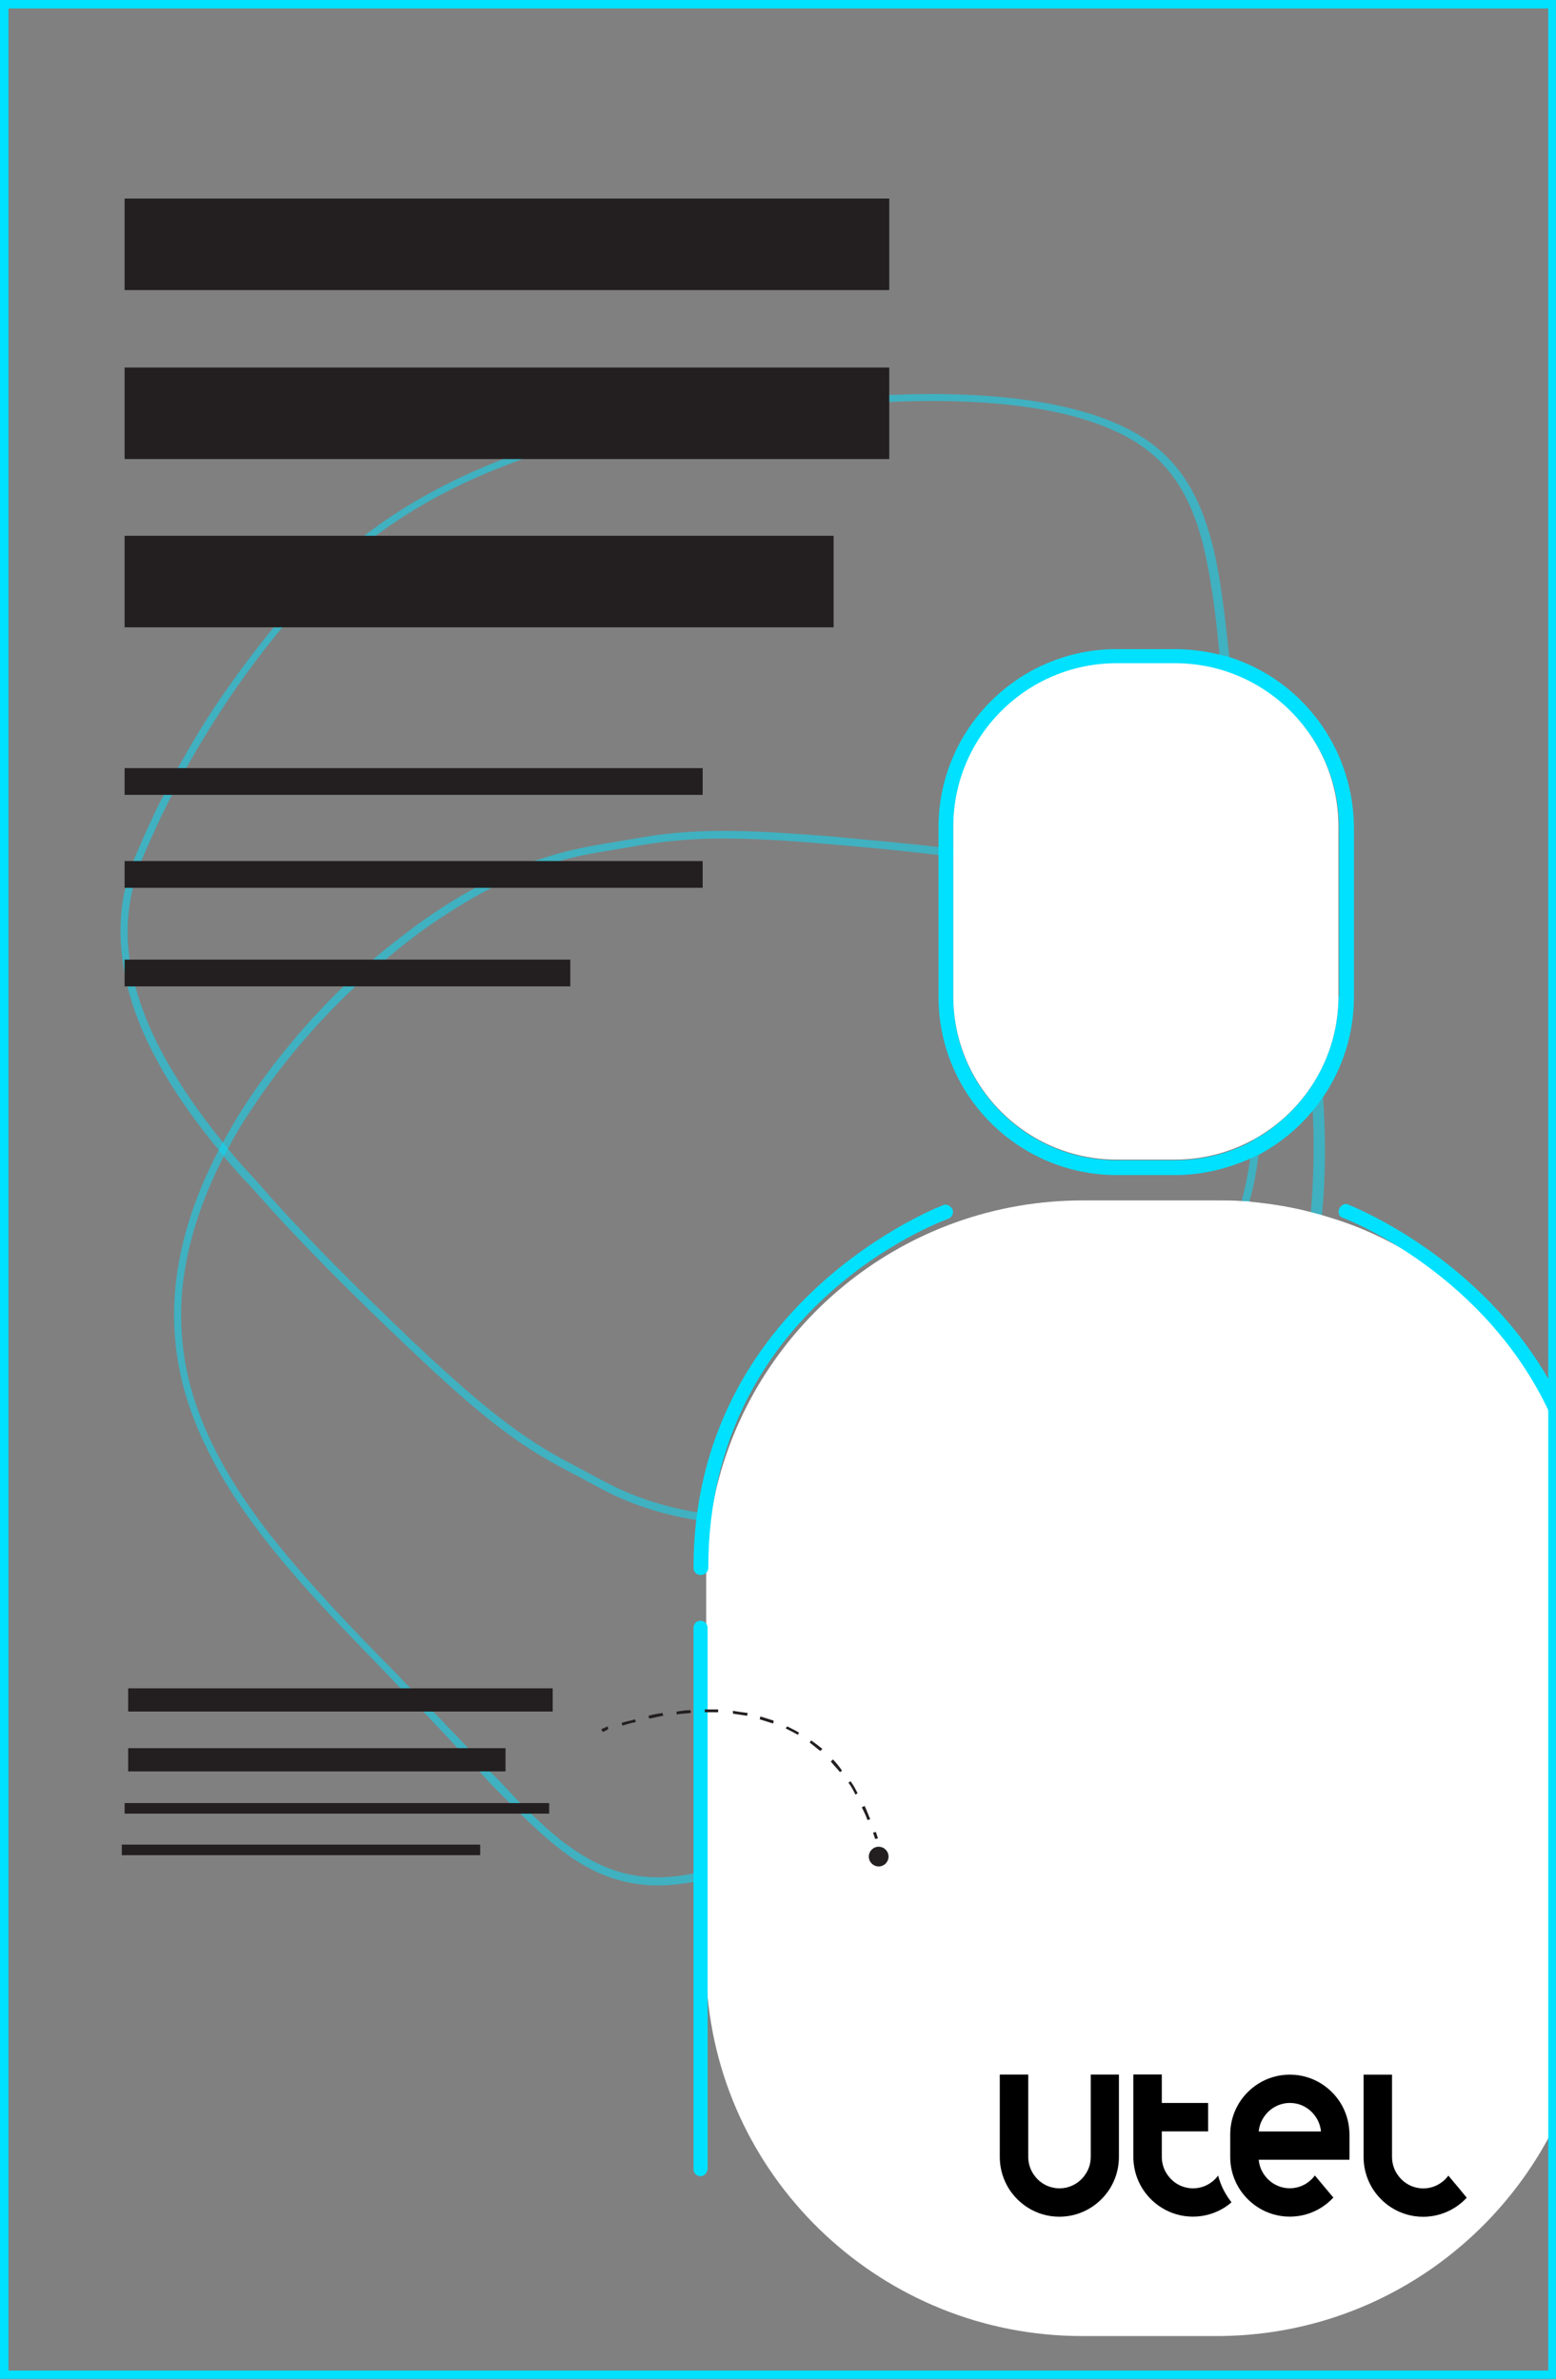 <?xml version="1.0" encoding="utf-8"?>
<!-- Generator: Adobe Illustrator 26.0.2, SVG Export Plug-In . SVG Version: 6.00 Build 0)  -->
<svg version="1.1" id="Capa_1" xmlns="http://www.w3.org/2000/svg" xmlns:xlink="http://www.w3.org/1999/xlink" x="0px" y="0px"
	 viewBox="0 0 221 338" style="enable-background:new 0 0 221 338;" xml:space="preserve">
<rect x="0" y="0" width="221" height="338" fill="#808080" stroke="none"/>
<style type="text/css">
	.st0{opacity:0.5;}
	.st1{fill:#00E1FF;}
	.st2{fill:#FFFFFF;}
	.st3{fill:#231F20;}
</style>
<g>
	<g class="st0">
		<path class="st1" d="M179.8,144.7c-0.1-3.3-0.4-6.6-0.6-9.8c0-0.6-0.1-1.1-0.1-1.7c-0.5-5.7-1.2-11.3-1.9-16.8
			c-0.5-3.8-0.9-7.4-1.3-10.9c-0.4-3.4-0.8-6.6-1.1-9.7c0-0.1,0-0.2,0-0.2c-0.1-0.8-0.2-1.5-0.2-2.3c-0.7-6.4-1.3-12-2.6-16.7
			c-2.3-8.5-6.4-13.5-13.8-16.6c-7.3-3.1-18.2-4.5-31.9-3.9c-0.7,0-1.5,0.1-2.2,0.1L113,56.8c-14.2,0.8-28.8,3.7-40,7.8
			c-0.5,0.2-1,0.4-1.5,0.6c-7.5,2.9-14.1,6.5-19.9,11c-1.8,1.4-3.5,2.8-5.1,4.4c-2.7,2.8-5.3,5.7-7.7,8.6c-2.7,3.3-5.3,6.8-7.7,10.3
			c-2.1,3.1-4,6.3-5.9,9.7c-0.7,1.3-1.4,2.5-2,3.8c-1.4,2.7-2.6,5.4-3.8,8.2c-0.2,0.4-0.3,0.8-0.5,1.1c-0.5,1.3-0.9,2.5-1.1,3.8
			c-0.9,3.9-0.9,7.9-0.1,12.1c0.1,0.6,0.3,1.3,0.4,1.9c1.8,7.3,6.2,15.1,13.1,23.4c0.3,0.3,0.5,0.6,0.8,1c1.1,1.3,2.3,2.7,3.6,4
			c6.9,7.9,14.8,15.7,22.4,22.9c7.8,7.4,14,12.9,21.3,16.8l5.8,3.1c4.2,2.3,8.8,3.8,13.8,4.6c0.6,0.1,1.3,0.2,1.9,0.3h0.1
			c2.2,0.3,4.6,0.4,7,0.4c1.3,0,2.7,0,4.1-0.1c11.5-0.7,23.9-4.1,34.2-9.3c12.2-6.2,21.4-14.7,26.7-24.7c2-3.6,3.5-7.6,4.6-12
			c0.6-2.1,1-4.4,1.3-6.7c0.1-0.9,0.2-1.7,0.3-2.6C179.9,156.1,180,150.7,179.8,144.7z M177.6,164.4c-0.3,2.1-0.7,4.1-1.2,6
			c-1.1,4.3-2.6,8.1-4.5,11.6c-5.1,9.8-14.2,18.2-26.2,24.2c-10.2,5.2-22.5,8.5-33.8,9.2c-3.9,0.2-7.5,0.1-10.9-0.3h-0.1
			c-0.7-0.1-1.3-0.2-1.9-0.3c-4.9-0.8-9.3-2.3-13.4-4.5l-5.8-3.1c-7.2-3.9-13.3-9.3-21.1-16.6c-7.5-7.2-15.5-15-22.3-22.9
			c-1.4-1.5-2.7-2.9-3.9-4.4c-0.3-0.3-0.6-0.6-0.8-1c-6.5-8-10.7-15.4-12.5-22.3c-0.3-1.3-0.6-2.6-0.8-3.8
			c-0.5-3.5-0.3-6.9,0.5-10.2c0.3-1.3,0.7-2.6,1.2-3.8c0.1-0.2,0.2-0.5,0.3-0.7c1.3-3,2.6-5.9,4.1-8.7c0.7-1.3,1.3-2.6,2-3.8
			c4-7.1,8.5-13.8,13.7-20c2.2-2.7,4.5-5.3,7-7.8c2-1.9,4.1-3.6,6.3-5.2c5.8-4.3,12.3-7.7,19.9-10.5c0.5-0.2,1-0.4,1.5-0.5
			c10.9-3.8,24.7-6.4,38.1-7.2l11.1-0.6c0.7,0,1.4-0.1,2.1-0.1c13.5-0.6,24.3,0.7,31.4,3.8c7,2.9,10.9,7.7,13.1,15.8
			c1.2,4.6,1.9,9.9,2.5,16.1c0.1,0.7,0.2,1.5,0.2,2.2c0,0.3,0,0.5,0.1,0.8c0.3,3.1,0.7,6.3,1.1,9.8c0.4,3.5,0.8,7.1,1.3,10.9
			c0.6,5.1,1.3,10.3,1.8,15.6c0.1,0.5,0.1,1.1,0.1,1.6c0.3,3.6,0.6,7.2,0.7,10.9c0.2,6.3,0,12-0.6,17.2
			C177.9,162.8,177.8,163.6,177.6,164.4z"/>
	</g>
	<g class="st0">
		<path class="st1" d="M187.9,155.6c-0.1-1.2-0.2-2.4-0.3-3.6c-0.2-1.7-0.4-3.4-0.7-5.2l0,0c-0.8-5.4-3.5-9.9-7.9-13.6
			c-0.4-0.3-0.8-0.7-1.3-1c-6.3-4.7-15.9-7.9-28.8-9.8c-4.4-0.8-9-1.4-13.6-1.9c-0.7-0.1-1.4-0.2-2.1-0.2c-5-0.6-10.1-1-15.1-1.5
			c-10.4-0.8-18.5-1.3-26.7,0.1l-6.5,1.1c-2.9,0.5-5.8,1.2-8.7,2.2c-2.8,1-5.6,2.3-8.5,3.8c-2.8,1.5-5.6,3.3-8.4,5.3
			c-2,1.5-4.1,3.1-6.1,4.8c-1.4,1.2-2.8,2.5-4.2,3.8c-5.4,5.2-10.3,11.1-14.1,16.9c-1.2,1.8-2.2,3.6-3.2,5.4
			c-0.2,0.4-0.4,0.8-0.6,1.1c-4.7,8.9-6.8,17.7-6.3,25.8c0.5,9.7,4.9,19.6,13.5,30.4c5.3,6.7,11.4,12.8,16.7,18.3
			c0.6,0.6,1.1,1.2,1.7,1.8c1.1,1.1,2.2,2.2,3.2,3.3c0.6,0.6,1.2,1.2,1.8,1.9c1.1,1.1,2.2,2.3,3.2,3.4c0.9,1,1.8,1.9,2.7,2.9
			c0.1,0.1,0.3,0.3,0.4,0.4c1.4,1.6,2.8,3,4.2,4.4c0.5,0.5,1,1,1.5,1.5c2.1,2.1,4.2,4,6.3,5.6c4.4,3.3,8.7,4.8,13.5,4.8
			c1.6,0,3.3-0.2,5.1-0.5c0.5-0.1,1-0.2,1.6-0.4c0.1,0,0.1,0,0.2-0.1h0.1c8.1-2,18.7-7.6,30.5-16.2l9.1-6.6
			c11.7-8.5,22.6-18.6,30.1-27.8c7-8.5,11.7-17,14.5-26c1.6-6.1,2.6-12.1,3.1-18.1C188.3,166.8,188.3,161.2,187.9,155.6z
			 M183.5,190.1c-2.7,8.8-7.4,17.1-14.3,25.5c-7.4,9.1-18.3,19.2-29.9,27.6l-9.1,6.6c-11.6,8.4-21.9,13.9-29.9,15.9h-0.1
			c-0.2,0-0.3,0.1-0.5,0.1c-0.4,0.1-0.9,0.2-1.3,0.3c-6.8,1.4-12.2,0.1-17.9-4.1c-1.8-1.3-3.5-2.9-5.3-4.6c-0.5-0.5-1-1-1.5-1.5
			c-1.3-1.4-2.7-2.9-4.2-4.4c-0.4-0.4-0.8-0.8-1.2-1.2c-0.6-0.7-1.3-1.4-1.9-2.1c-1.3-1.4-2.6-2.7-4-4.2c-0.3-0.3-0.7-0.7-1-1
			c-1-1.1-2.1-2.2-3.2-3.3c-0.8-0.8-1.6-1.7-2.5-2.6c-5.6-5.7-11.3-11.6-16.6-18.2c-8.5-10.6-12.8-20.3-13.3-29.8
			c-0.5-7.7,1.5-16.1,5.9-24.7c0.2-0.4,0.4-0.8,0.6-1.1c1-1.9,2.1-3.8,3.4-5.7c4-6.1,9.1-12.2,14.9-17.6c1.4-1.3,2.8-2.6,4.3-3.8
			c1.6-1.4,3.3-2.7,4.9-3.9c3.5-2.5,6.9-4.6,10.2-6.3c3.3-1.7,6.6-2.9,9.8-3.8c1.7-0.5,3.3-0.8,5-1.1l6.5-1.1
			c3.7-0.6,7.4-0.9,11.3-0.9c4.6,0,9.5,0.3,15.1,0.8c5,0.4,10.1,0.9,15.2,1.5c0.7,0.1,1.4,0.2,2.1,0.2c4.6,0.5,9.1,1.1,13.4,1.9
			c13.3,1.9,23,5.3,29.1,10.2c0.4,0.3,0.9,0.7,1.3,1.1c3.7,3.4,5.9,7.4,6.6,12.1c0.3,2.3,0.6,4.5,0.8,6.8c0.1,1.1,0.2,2.2,0.2,3.3
			c0.3,5,0.2,10-0.2,15C186.1,178,185.1,184,183.5,190.1z"/>
	</g>
	<g>
		<path class="st2" d="M221,200.4v101.2c-0.4,0.8-0.8,1.5-1.2,2.3c-9.1,16.6-26.7,27.9-47,27.9h-19.1c-28.2,0-51.4-21.9-53.3-49.5
			c-0.1-1.2-0.1-2.4-0.1-3.6v-55.1c0-2.4,0.2-4.8,0.5-7.1c0-0.4,0.1-0.8,0.2-1.2c0.2-1.4,0.5-2.8,0.8-4.1
			c5.7-23.3,26.8-40.7,52-40.7h19.1c1.2,0,2.4,0,3.6,0.1c0.4,0,0.8,0,1.2,0.1c3.1,0.3,6.1,0.8,9,1.6c0.4,0.1,0.8,0.2,1.1,0.3
			c2.4,0.7,4.7,1.5,6.9,2.5l0,0c10.7,4.8,19.5,13,25.1,23.2c0.2,0.5,0.5,0.9,0.7,1.4C220.7,199.8,220.9,200.1,221,200.4z"/>
	</g>
	<g>
		<path class="st1" d="M0,0v337.9h221V0H0z M219.8,336.7H1.2V1.2h218.7v335.5H219.8z"/>
	</g>
	<g>
		<rect x="17.7" y="28.2" class="st3" width="108.6" height="13"/>
	</g>
	<g>
		<rect x="17.7" y="52.2" class="st3" width="108.6" height="13"/>
	</g>
	<g>
		<rect x="17.7" y="76.1" class="st3" width="100.7" height="13"/>
	</g>
	<g>
		<rect x="17.7" y="109.1" class="st3" width="82.1" height="3.8"/>
	</g>
	<g>
		<rect x="17.7" y="122.3" class="st3" width="82.1" height="3.8"/>
	</g>
	<g>
		<rect x="17.7" y="136.3" class="st3" width="63.3" height="3.8"/>
	</g>
	<g>
		<rect x="18.2" y="239.8" class="st3" width="60.3" height="3.3"/>
	</g>
	<g>
		<rect x="17.3" y="262" class="st3" width="50.9" height="1.5"/>
	</g>
	<g>
		<rect x="18.2" y="248.3" class="st3" width="53.6" height="3.3"/>
	</g>
	<g>
		<rect x="17.7" y="256.1" class="st3" width="60.3" height="1.5"/>
	</g>
	<g>
		<path class="st1" d="M174.5,93.3c-0.4-0.1-0.8-0.2-1.2-0.3c-2.1-0.5-4.2-0.8-6.4-0.8h-8.3c-14,0-25.3,11.4-25.3,25.3v24.1
			c0,14,11.4,25.3,25.3,25.3h8.3c3.8,0,7.5-0.9,10.8-2.4c0.4-0.2,0.9-0.4,1.3-0.6c3.1-1.7,5.8-4,7.9-6.7c0.4-0.5,0.7-1,1.1-1.5
			c2.7-4,4.3-8.9,4.3-14.1v-24.1C192.2,106.1,184.8,96.5,174.5,93.3z M190.1,141.5c0,3.8-0.9,7.3-2.5,10.5c-0.3,0.6-0.6,1.2-1,1.8
			c-1.9,3-4.4,5.5-7.3,7.4c-0.4,0.3-0.8,0.5-1.3,0.8c-3.3,1.8-7.1,2.8-11.1,2.8h-8.3c-12.8,0-23.2-10.4-23.2-23.2v-24.1
			c0-12.8,10.4-23.2,23.2-23.2h8.3c2.3,0,4.6,0.3,6.7,1c0.4,0.1,0.8,0.2,1.2,0.4c9,3.2,15.4,11.8,15.4,21.9v23.9H190.1z"/>
	</g>
	<g>
		<path class="st1" d="M100.6,222.7c0-36.8,32.7-49.1,34.1-49.6c0.5-0.2,0.8-0.8,0.6-1.3c-0.2-0.4-0.6-0.7-1-0.7
			c-0.1,0-0.2,0-0.4,0.1c-0.3,0.1-35.4,13.6-35.4,51.5c0,0.6,0.5,1,1,1C100.1,223.7,100.6,223.3,100.6,222.7z"/>
	</g>
	<g>
		<path class="st1" d="M99.5,309.1L99.5,309.1c-0.5,0-1-0.4-1-1v-76.9c0-0.5,0.4-1,1-1l0,0c0.5,0,1,0.4,1,1v76.9
			C100.4,308.7,100,309.1,99.5,309.1z"/>
	</g>
	<g>
		<circle class="st3" cx="124.8" cy="263.7" r="1.4"/>
	</g>
	<g>
		<g>
			<path class="st3" d="M85.6,246l-0.2-0.4c0,0,0.3-0.1,0.9-0.4l0.1,0.4C85.9,245.9,85.6,246,85.6,246z"/>
		</g>
		<g>
			<path class="st3" d="M94.1,243.3c-0.7,0.1-1.3,0.2-2,0.4l0.1,0.4c0.7-0.1,1.3-0.3,2-0.4L94.1,243.3z M90.2,244.2
				c-0.6,0.2-1.3,0.3-1.9,0.5l0.1,0.4c0.6-0.2,1.3-0.4,1.9-0.5L90.2,244.2z"/>
		</g>
		<g>
			<path class="st3" d="M100.4,242.8h-0.1l0,0h-0.2v0.4h0.2l0,0h0.1c0.6,0,1.1,0,1.6,0v-0.4C101.6,242.8,101,242.8,100.4,242.8z
				 M98.1,242.9c-0.7,0-1.3,0.1-2,0.2v0.4c0.7-0.1,1.3-0.1,2-0.2V242.9z M104.1,243v0.4c0.7,0.1,1.3,0.2,2,0.3l0.1-0.4
				C105.4,243.2,104.7,243.1,104.1,243z M108,243.8l-0.1,0.4c0.6,0.2,1.3,0.4,1.9,0.6l0.1-0.4C109.3,244.2,108.7,244,108,243.8z
				 M111.8,245.2l-0.2,0.3c0.6,0.3,1.2,0.6,1.7,0.9l0.2-0.3C113,245.8,112.4,245.5,111.8,245.2z M115.2,247.2l-0.2,0.3
				c0.5,0.4,1,0.8,1.5,1.2l0.3-0.3C116.3,248,115.8,247.6,115.2,247.2z M118.3,249.9l-0.3,0.3c0.4,0.5,0.9,1,1.3,1.5l0.3-0.2
				C119.2,250.9,118.7,250.3,118.3,249.9z M120.8,253l-0.3,0.2c0.4,0.5,0.7,1.1,1,1.7l0.3-0.2C121.5,254.1,121.2,253.5,120.8,253z
				 M122.8,256.5l-0.4,0.2c0.3,0.6,0.6,1.2,0.8,1.8l0.4-0.1C123.3,257.7,123.1,257.1,122.8,256.5z"/>
		</g>
		<g>
			<path class="st3" d="M124.3,261.2c-0.1-0.3-0.2-0.6-0.3-0.9l0.4-0.1c0.1,0.3,0.2,0.6,0.3,0.9L124.3,261.2z"/>
		</g>
	</g>
	<g>
		<path class="st1" d="M220.5,196.9c-10.1-18.5-28.8-25.7-29-25.8c-0.1,0-0.2-0.1-0.3-0.1c-0.4,0-0.8,0.3-1,0.7
			c-0.1,0.3-0.1,0.5,0,0.8s0.3,0.4,0.6,0.5s20.6,7.9,29.7,28.6V196.9z"/>
	</g>
	<g>
		<path class="st2" d="M190.1,141.5c0,12.8-10.4,23.2-23.2,23.2h-8.3c-12.8,0-23.2-10.4-23.2-23.2v-24.1c0-12.8,10.4-23.2,23.2-23.2
			h8.3c12.8,0,23.2,10.4,23.2,23.2V141.5z"/>
	</g>
	<g>
		<path d="M154.92,294.66v10.09h0v1.62c0,0,0,0,0,0v0c0,0.13-0.01,0.27-0.02,0.4h0.02l0,0h-0.02c-0.07,0.81-0.37,1.57-0.86,2.23
			c-0.13,0.18-0.27,0.35-0.43,0.51c-0.84,0.84-1.95,1.31-3.13,1.31c0,0,0,0,0,0s0,0,0,0c-1.17,0-2.29-0.46-3.13-1.31
			c-0.16-0.16-0.3-0.33-0.43-0.51c-0.49-0.65-0.78-1.42-0.86-2.23h-0.02l0,0h0.02c-0.01-0.13-0.02-0.26-0.02-0.4v0c0,0,0,0,0,0
			v-1.62h0v-10.09h-4.04v11.72c0,0.13,0,0.27,0.01,0.4c0.07,1.47,0.52,2.85,1.25,4.04c0.29,0.47,0.64,0.92,1.01,1.32
			c0.52,0.56,1.11,1.05,1.76,1.45c1.29,0.8,2.81,1.26,4.43,1.26c1.62,0,3.14-0.46,4.43-1.26c0.65-0.4,1.24-0.89,1.76-1.45
			c0.38-0.41,0.72-0.85,1.01-1.32c0.73-1.19,1.18-2.56,1.25-4.04c0.01-0.13,0.01-0.26,0.01-0.4v-11.72H154.92z"/>
		<path d="M191.65,302.74L191.65,302.74c-0.07-1.47-0.52-2.85-1.25-4.04c-0.29-0.47-0.64-0.92-1.01-1.32
			c-0.52-0.56-1.11-1.05-1.76-1.45c-1.29-0.8-2.81-1.26-4.44-1.26h0c0,0,0,0,0,0c-1.62,0-3.14,0.46-4.43,1.26
			c-0.65,0.4-1.24,0.89-1.76,1.45c-0.38,0.41-0.72,0.85-1.01,1.32c-0.73,1.19-1.18,2.56-1.25,4.04l0,0v0
			c-0.01,0.13-0.01,0.26-0.01,0.4v3.24c0,0.13,0,0.25,0.01,0.37l0,0l0,0.02v0c0,0,0,0,0,0l0,0.02l0,0c0.07,1.47,0.52,2.84,1.25,4.02
			c0.29,0.47,0.64,0.92,1.01,1.32c0.52,0.56,1.11,1.05,1.76,1.45c1.29,0.8,2.81,1.26,4.43,1.26h0c1.62,0,3.14-0.46,4.43-1.26
			c0.65-0.4,1.24-0.9,1.76-1.45l-1.11-1.32l-0.65-0.78l-0.87-1.04c-0.13,0.18-0.27,0.35-0.43,0.51c-0.84,0.84-1.95,1.31-3.13,1.31
			c0,0,0,0,0,0c0,0,0,0,0,0c0,0,0,0,0,0c-1.17,0-2.29-0.46-3.13-1.31c-0.16-0.16-0.3-0.33-0.43-0.51c-0.49-0.65-0.78-1.42-0.85-2.23
			l0,0h12.88c0.01-0.13,0.01-0.26,0.01-0.4v-3.24C191.66,303,191.66,302.87,191.65,302.74z M183.19,304.76L183.19,304.76
			L183.19,304.76L183.19,304.76z M184.29,302.74L184.29,302.74l-5.51,0v0c0.07-0.81,0.37-1.57,0.86-2.23
			c0.13-0.18,0.27-0.35,0.43-0.51c0.84-0.84,1.95-1.31,3.13-1.31c0,0,0,0,0,0c1.18,0,2.29,0.46,3.13,1.31
			c0.16,0.16,0.3,0.33,0.43,0.51c0.49,0.65,0.78,1.42,0.86,2.23H184.29z"/>
		<path d="M207.23,310.82l-0.65-0.77l-0.87-1.04c-0.13,0.18-0.27,0.35-0.43,0.51c-0.84,0.84-1.95,1.31-3.13,1.31c0,0,0,0,0,0
			c0,0,0,0,0,0c0,0,0,0,0,0c-1.17,0-2.29-0.46-3.13-1.31c-0.16-0.16-0.3-0.33-0.43-0.51c-0.49-0.65-0.78-1.42-0.86-2.23h-0.02l0,0
			h0.02c-0.01-0.13-0.02-0.26-0.02-0.4v0c0,0,0,0,0,0v-3.24c0,0,0,0,0,0v-8.47h-4.04v11.72c0,0.13,0,0.27,0.01,0.4
			c0.07,1.47,0.52,2.85,1.25,4.04c0.29,0.47,0.64,0.92,1.01,1.32c0.52,0.56,1.11,1.05,1.76,1.45c1.29,0.8,2.81,1.26,4.43,1.26h0
			c1.27,0,2.48-0.29,3.56-0.79c0.3-0.14,0.59-0.3,0.87-0.47c0.65-0.4,1.24-0.89,1.76-1.45L207.23,310.82z"/>
		<path d="M174.21,311.8c-0.12-0.19-0.23-0.38-0.33-0.57c-0.38-0.7-0.67-1.46-0.87-2.23l0,0c-0.13,0.18-0.27,0.35-0.43,0.51
			c-0.84,0.84-1.95,1.31-3.13,1.31c0,0,0,0,0,0c0,0,0,0,0,0h0c-1.17,0-2.29-0.46-3.13-1.31c-0.16-0.16-0.3-0.33-0.43-0.51
			c-0.49-0.65-0.78-1.42-0.86-2.23c-0.01-0.13-0.02-0.26-0.02-0.4c0,0,0,0,0,0v-1.62h0v-2.02h4.37l0,0h2.21l0-4.04h-2.15v0h-4.43
			v-4.04h-4.04v11.72c0,0.13,0,0.27,0.01,0.4c0.07,1.47,0.52,2.85,1.25,4.04c0.29,0.47,0.64,0.92,1.01,1.32
			c0.52,0.56,1.11,1.05,1.76,1.45c1.29,0.8,2.81,1.26,4.43,1.26h0c1.62,0,3.14-0.46,4.43-1.26c0.37-0.23,0.72-0.49,1.05-0.78
			C174.67,312.49,174.42,312.15,174.21,311.8z"/>
	</g>
</g>
</svg>
